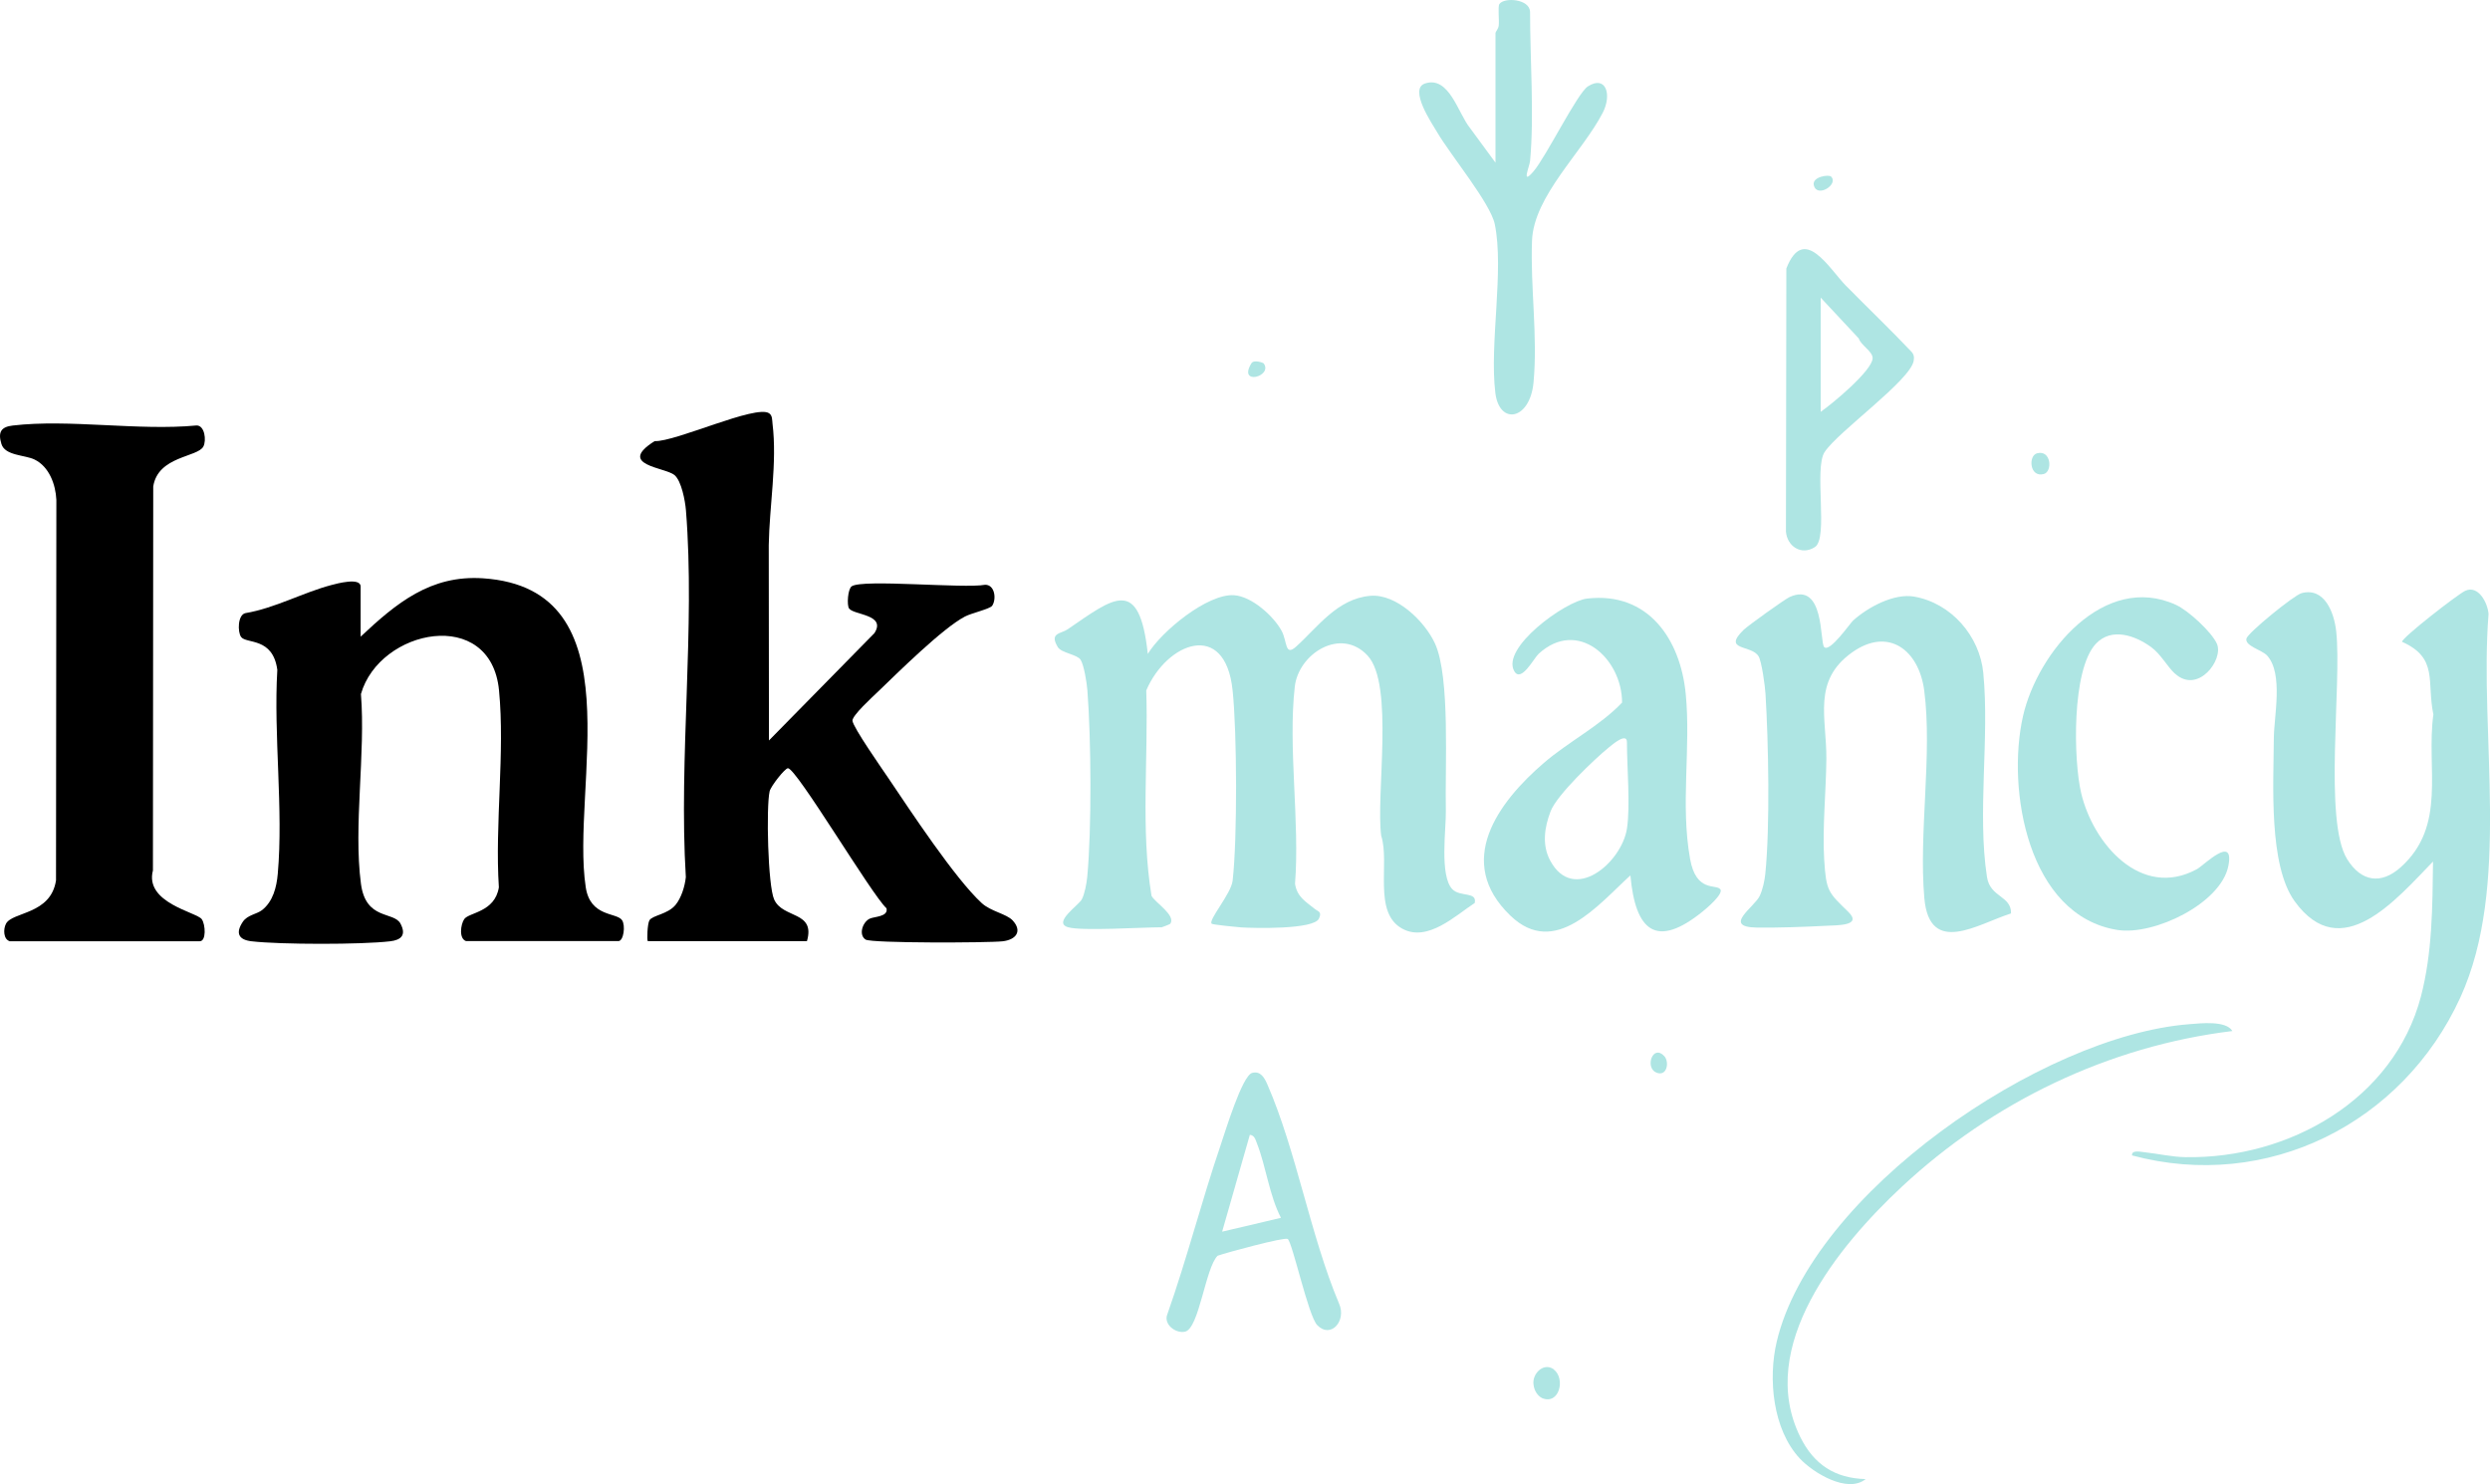 <?xml version="1.0" encoding="UTF-8"?>
<svg id="Layer_1" xmlns="http://www.w3.org/2000/svg" version="1.1" viewBox="0 0 496.09 295.69">
  <!-- Generator: Adobe Illustrator 29.5.0, SVG Export Plug-In . SVG Version: 2.1.0 Build 137)  -->
  <defs>
    <style>
      .st0 {
        fill: #aee5e3;
      }
    </style>
  </defs>
  <path d="M153.2,147.53l21.01-21.38c2.42-3.75-4.11-3.59-5.05-4.92-.46-.66-.26-3.89.53-4.42,2.21-1.48,22.38.49,26.58-.3,1.94-.03,2.29,2.85,1.41,4.17-.43.64-4.12,1.47-5.42,2.15-4.45,2.32-13.37,11.16-17.37,15.01-1.07,1.03-5.14,4.73-5.05,5.76.12,1.33,5.91,9.59,7.17,11.46,4.39,6.5,13.23,19.94,18.57,24.86,1.84,1.69,4.95,2.14,6.18,3.47,1.98,2.16.65,3.85-2.01,4.15-2.87.32-26.15.4-27.29-.34-1.41-.9-.68-3.37.75-4.14.88-.47,3.81-.35,3.41-2.09-3.03-2.8-17.94-27.93-19.64-27.91-.59,0-3.41,3.56-3.65,4.61-.7,3.14-.35,18.77.91,21.55,1.74,3.85,8.27,2.25,6.53,8.29h-31.71c-.19-.18-.09-3.46.33-4.15.6-1.01,3.64-1.18,5.2-3.07,1.16-1.41,1.86-3.72,2.05-5.53-1.45-23.71,1.91-49.65.02-73.09-.15-1.85-.88-5.84-2.28-7.02-1.84-1.55-11.6-1.96-3.96-6.76,4.19.16,20.19-7.33,22.81-5.55.69.47.59,1.35.68,2.08.95,7.72-.63,16.52-.75,24.19"/>
  <path d="M92.88,187.51c-1.47-.45-1.13-3.27-.4-4.37.92-1.38,6.11-1.34,6.91-6.35-.82-12.61,1.24-26.84.03-39.25-1.62-16.74-23.8-12.26-27.51.74.95,11.84-1.52,26.27,0,37.79.97,7.36,6.57,5.45,7.89,7.97,1.18,2.26.13,3.24-2.05,3.5-5.71.68-21.91.67-27.64,0-2.6-.3-3.22-1.65-1.74-3.87.93-1.4,2.75-1.5,3.85-2.35,2.17-1.71,2.89-4.56,3.12-7.22,1.14-12.91-.86-27.54-.09-40.64-.89-6.58-6.19-5.12-7.22-6.56-.71-.99-.69-4.39.86-4.74,5.86-.98,11.54-4.13,17.14-5.6,1.05-.28,5.82-1.58,5.82.3v9.99c7.11-6.68,13.93-12.33,24.39-11.63,30.76,2.06,17.41,41.63,20.46,61.56.91,5.97,6.16,4.98,7.23,6.55.73,1.08.31,4.17-.72,4.17h-30.33Z"/>
  <path class="st0" d="M212.82,184.75c-3.17-.91,2.07-4.36,2.71-5.56.58-1.1.95-3.16,1.08-4.44.91-9.61.79-27.52.03-37.24-.11-1.44-.67-4.99-1.35-6.06s-3.83-1.34-4.54-2.52c-1.74-2.88.59-2.61,1.96-3.55,9.16-6.26,14.28-10.72,15.97,4.91,2.72-4.51,11.91-12.05,17.19-11.7,3.48.23,7.84,4.1,9.47,7.1,1.14,2.1.62,5.19,2.9,3.13,4.28-3.85,8.17-9.53,14.76-10.11,5.19-.45,10.87,5.07,12.9,9.51,3.07,6.71,1.96,24.87,2.16,33.32.08,3.46-1.3,12.92,1.29,15.62,1.55,1.61,4.98.42,4.46,2.75-3.84,2.51-9.38,7.85-14.41,5.13-5.93-3.2-2.45-13.06-4.22-18.53-1.09-8.1,2.63-30.13-2.71-35.89s-13.77-.38-14.51,6.2c-1.37,12.16,1.02,26.83.05,39.27.41,2.61,2.11,3.52,3.93,5,.67.54,1.48.52.84,1.92-1,2.23-13.02,1.92-15.53,1.76-.89-.06-5.6-.54-5.83-.72-.82-.66,3.85-5.92,4.16-8.6.95-8.39.88-29.48-.01-37.93-1.48-14.1-13.11-9.53-17.2.04.44,13.53-1.14,27.69,1.05,40.93.72,1.35,4.91,3.88,3.74,5.56-.05.08-1.62.7-1.72.7-3.89,0-15.9.78-18.61,0Z"/>
  <path d="M1.9,187.51c-1.2-.37-1.29-2.35-.71-3.46,1.27-2.43,8.91-1.78,9.97-8.64l.07-75.81c-.14-3.08-1.44-6.64-4.36-8.05-1.91-.92-5.86-.74-6.58-3.08s-.12-3.42,2.26-3.69c11.28-1.32,25.03,1.09,36.59-.01,1.65-.06,2.02,2.97,1.38,4.19-1.13,2.17-9.02,1.87-9.99,7.96l-.06,76.5c-1.71,6.51,8.76,8.32,9.73,9.72.75,1.07.92,4.39-.4,4.39H1.9Z"/>
  <path class="st0" d="M424.78,230.24c-.18-1.17,1.67-.76,2.4-.68,2.74.29,5.49.95,8.28.99,20.57.34,41.47-11.44,46.87-32.02,2.28-8.7,2.3-17.89,2.41-26.88-7.4,7.61-18.31,20.7-27.56,7.93-5.23-7.21-4.21-23.35-4.16-32.42.02-4.39,1.94-12.93-1.33-16.54-1.05-1.15-4.46-1.9-4.13-3.39.25-1.12,9.45-8.63,10.99-9.05,4.57-1.23,6.5,3.88,6.9,7.62,1.15,10.59-2.55,37.73,2.18,45.38,2.77,4.47,6.74,5.14,10.68,1.6,9.25-8.3,5.02-19.66,6.5-30.44-1.38-6.57,1.05-11.21-6.25-14.47-.02-.81,11.12-9.49,12.62-10.17,2.6-1.17,4.45,2.41,4.62,4.63-1.89,23.99,4.54,54.2-5.63,76.43-11.46,25.04-38.44,38.68-65.38,31.45Z"/>
  <path class="st0" d="M363.44,128.91c1.07,1.2,5.19-4.77,5.75-5.27,2.97-2.67,8.17-5.48,12.19-4.77,7.38,1.31,13.04,7.84,13.76,15.22,1.26,13.02-1.23,27.79.73,40.63.63,4.14,4.89,3.72,4.79,7.27-6.6,2.1-16.24,8.61-17.27-3.06-1.14-12.95,1.63-28.72-.02-41.34-1.05-8.04-7.11-12.77-14.38-7.6-7.97,5.68-5.05,13.05-5.12,21.21-.05,6.39-.82,13.78-.43,20.1s.82,6.49,4.79,10.37c2.89,2.83-2.16,2.66-4.58,2.79-3.89.21-9.9.42-13.66.35-6.94-.12-.42-4.08.62-6.34.59-1.3.96-2.99,1.1-4.41.95-9.39.63-26.17.03-35.87-.09-1.52-.75-6.37-1.37-7.42-1.4-2.37-7.34-1.04-2.96-5.3.86-.83,8.22-6.11,9.14-6.52,6.99-3.17,5.99,8.98,6.88,9.97Z"/>
  <path class="st0" d="M342.75,177.17c.68.92-2.73,3.8-3.5,4.42-9.26,7.5-13.42,3.95-14.42-7.18-6.4,5.82-15.01,16.56-23.89,8.04-11.22-10.76-2.49-22.59,6.65-30.45,4.92-4.23,11.23-7.42,15.58-12.02-.01-8.83-8.86-16.85-16.63-9.71-.94.86-3.45,5.77-4.82,3.5-2.79-4.64,10.14-14.01,14.47-14.51,12.17-1.42,18.6,8.09,19.66,18.98s-1.09,21.94.87,32.9c1.2,6.74,5.2,4.94,6.02,6.04ZM324.14,165.1c.7-4.47,0-12.31,0-17.23,0-2.02-2.92.49-3.6,1.04-2.92,2.38-10.35,9.47-11.6,12.71-1.24,3.21-1.76,6.72-.1,9.82,4.63,8.67,14.23.47,15.3-6.34Z"/>
  <path class="st0" d="M433.29,134.19c-1.48-1.36-2.78-3.86-4.72-5.27-3.14-2.29-7.88-3.99-11-.66-4.85,5.17-4.48,23.22-2.93,29.76,2.39,10.11,11.95,21.17,23.04,15.16,1.41-.76,7.55-7.06,6.28-.65-1.48,7.48-14.83,13.91-22.11,12.75-17.8-2.84-22.12-27.95-18.8-42.6,2.9-12.77,16.23-28.72,30.49-22.16,2.44,1.12,7.08,5.37,8.14,7.74,1.4,3.14-3.77,10.15-8.37,5.93Z"/>
  <path class="st0" d="M304.84,32.07c-.1,1.08-1.84,5.02.69,2.07s8.73-15.59,10.83-16.93c3.61-2.3,4.81,1.64,2.97,5.23-4.04,7.86-13.76,16.61-14.1,25.49-.36,9.26,1.16,18.98.3,28.25-.7,7.55-6.81,8.62-7.61,2.1-1.2-9.85,1.79-24.44-.12-33.65-.86-4.13-8.85-13.81-11.43-18.21-1.07-1.81-5.76-8.7-2.45-9.79,4.79-1.57,6.58,5.93,8.92,8.83l5.11,6.95V6.57c0-.22.57-.82.64-1.43.14-1.19-.21-3.81.14-4.34.93-1.38,6.11-1.05,6.11,1.63,0,9.27.84,20.68,0,29.64Z"/>
  <path class="st0" d="M367.83,56.98c4.27,4.34,8.68,8.55,12.88,12.98.59.57.7,1.15.56,1.94-.71,3.93-15.05,14.07-17.75,18.17-2.15,3.32.8,17.15-1.92,18.92s-5.57-.17-5.78-3.11l.08-52.38c3.48-8.96,8.51.01,11.94,3.5ZM362.74,59.3v22.75c2.27-1.56,10.34-8.26,10.35-10.7,0-1.36-2.33-2.54-2.77-3.93l-7.58-8.12Z"/>
  <path class="st0" d="M256.53,246.85c-.6-.42-12.12,2.7-13.94,3.34-2.43,2.4-3.67,14.43-6.46,15.12-1.86.46-4.43-1.47-3.53-3.53,3.9-11.07,6.8-22.49,10.58-33.59.89-2.61,4.3-13.91,6.3-14.43,1.7-.44,2.46,1.02,3.02,2.3,5.77,13.22,8.57,30.1,14.27,43.63,1.57,3.44-1.62,7.12-4.33,4.33-1.8-1.84-4.93-16.5-5.9-17.19ZM255.21,242.64c-2.34-4.51-2.97-10.23-4.79-14.85-.28-.72-.47-1.6-1.41-1.69l-5.52,19.3,11.71-2.76Z"/>
  <path class="st0" d="M444.77,205.42c-24.7,3-47.78,14.16-65.85,31.01-12.6,11.75-29.18,31.88-20.23,49.91,2.71,5.45,6.88,8.19,13.01,8.35-3.63,2.94-10.47-1.26-13.12-4.1-5.4-5.79-6.34-15.9-4.6-23.27,6.99-29.62,52.81-61.01,82.18-63.26,2.29-.18,7.34-.78,8.61,1.37Z"/>
  <path class="st0" d="M309.55,272.84c2.4,1.83,1.12,7.16-2.33,5.71-.93-.49-1.52-1.48-1.67-2.55-.42-2.19,1.87-4.55,3.87-3.27l.14.1Z"/>
  <path class="st0" d="M405.83,90.32c2.85-.78,3.13,3.64,1.37,4.12-2.85.78-3.13-3.64-1.37-4.12Z"/>
  <path class="st0" d="M331.58,210.42c1.05,1.13.58,4.16-1.58,3.28-2.34-.96-.72-5.75,1.58-3.28Z"/>
  <path class="st0" d="M364.81,35.18c1.58,1.58-2.84,4.35-3.44,1.71-.38-1.69,2.99-2.16,3.44-1.71Z"/>
  <path class="st0" d="M251.76,72.39c1.93,2.63-5.23,4.52-2.43-.02.48-.78,2.34-.09,2.43.02Z"/>
</svg>

